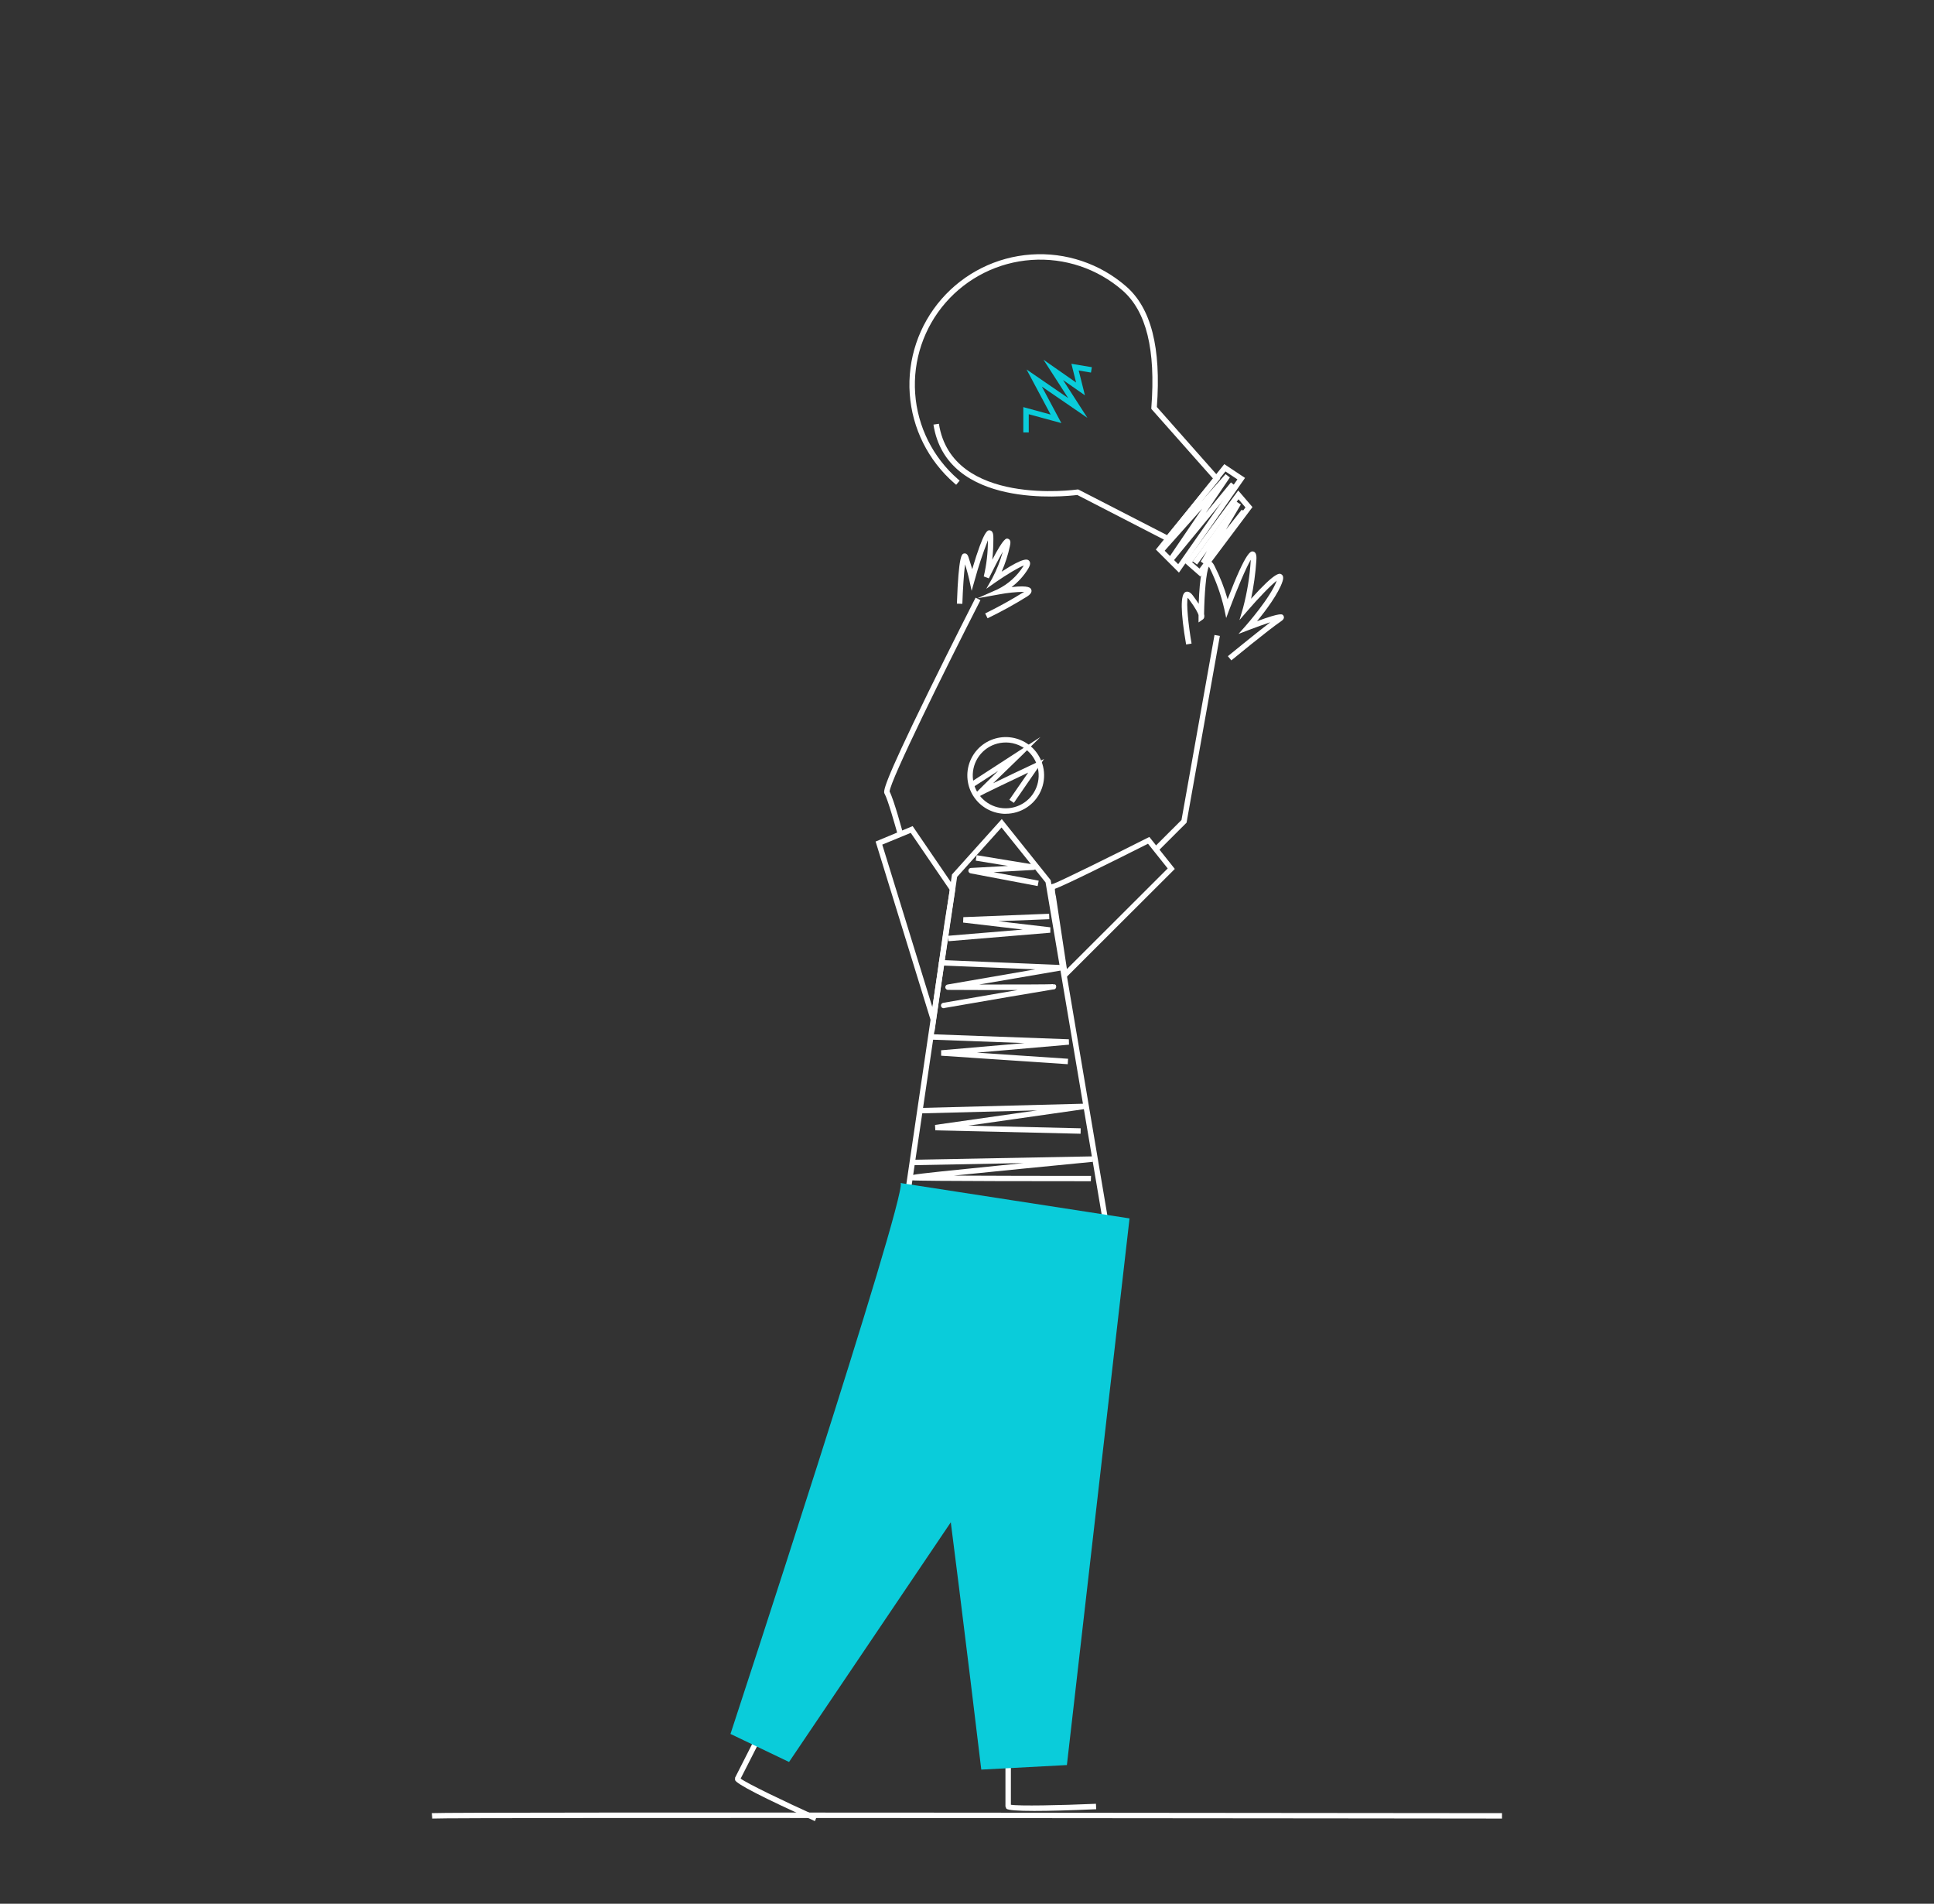 <svg width="318" height="313" viewBox="0 0 318 313" fill="none" xmlns="http://www.w3.org/2000/svg">
<rect x="0" y="0" width="318" height="313" fill="#333333" stroke="none"/>
<path d="M246.966 298.995C245.233 298.995 73.674 298.776 71.072 298.995L71 298.101C73.634 297.882 239.894 298.101 246.97 298.101L246.966 298.995Z" fill="white"/>
<path d="M165.361 133.794H165.038C164.002 133.739 162.995 133.43 162.107 132.895C161.218 132.359 160.476 131.613 159.944 130.723C159.413 129.833 159.11 128.826 159.061 127.791C159.012 126.756 159.219 125.725 159.664 124.789C160.109 123.853 160.778 123.04 161.612 122.424C162.446 121.807 163.419 121.405 164.446 121.253C165.473 121.101 166.521 121.204 167.498 121.552C168.476 121.9 169.352 122.484 170.05 123.25C170.869 124.156 171.407 125.279 171.6 126.484C171.793 127.689 171.632 128.923 171.137 130.039C170.642 131.154 169.834 132.102 168.81 132.769C167.787 133.435 166.592 133.791 165.37 133.794H165.361ZM165.361 122.074C164.119 122.076 162.916 122.502 161.952 123.283C160.988 124.064 160.321 125.152 160.064 126.364C159.807 127.577 159.974 128.841 160.539 129.945C161.103 131.049 162.03 131.926 163.165 132.429C164.299 132.932 165.573 133.032 166.772 132.71C167.971 132.389 169.023 131.666 169.752 130.663C170.481 129.66 170.843 128.437 170.778 127.199C170.712 125.962 170.223 124.784 169.392 123.863C168.883 123.297 168.26 122.844 167.564 122.535C166.868 122.226 166.114 122.068 165.352 122.07L165.361 122.074Z" fill="white"/>
<path d="M166.705 132.001L165.966 131.496L169.056 127.024C165.665 128.63 161.572 130.601 161.24 130.812L160.913 131.107L160.631 130.771C160.416 130.539 160.488 130.347 160.671 130.127C160.671 130.127 160.671 130.127 160.694 130.127C160.761 130.051 160.842 129.971 160.931 129.882L161.679 129.139L163.963 126.904L164.129 126.743L160.071 129.372L159.583 128.625L171.08 121.167L167.914 124.297L163.292 128.777C165.186 127.856 167.815 126.608 170.176 125.495L171.676 124.789L166.705 132.001Z" fill="white"/>
<path d="M183.877 210.461L146.792 209.813L146.868 209.312L156.529 143.774L164.72 134.661L172.76 144.704L172.782 144.821L183.877 210.461ZM147.826 208.936L182.811 209.549L171.918 145.08L164.676 136.048L157.375 144.172L147.826 208.936Z" fill="white"/>
<path d="M170.05 297.739C167.264 297.739 165.737 297.614 165.477 297.368L165.321 297.01V284.879H166.216V296.72C167.56 296.952 174.234 296.822 180.204 296.563L180.244 297.457C175.876 297.648 172.478 297.742 170.05 297.739Z" fill="white"/>
<path d="M170.619 145.679L159.588 143.587C159.48 143.566 159.384 143.507 159.317 143.42C159.25 143.334 159.217 143.226 159.225 143.117C159.232 143.008 159.279 142.906 159.357 142.83C159.434 142.753 159.537 142.708 159.646 142.701L165.746 142.366L160.434 141.498L160.582 140.604L169.938 142.138C170.057 142.144 170.168 142.198 170.248 142.286C170.327 142.375 170.368 142.491 170.362 142.61C170.355 142.728 170.302 142.839 170.213 142.919C170.124 142.998 170.008 143.039 169.889 143.032L163.368 143.39L170.789 144.794L170.619 145.679Z" fill="white"/>
<path d="M155.937 154.747L155.861 153.857L168.178 152.833L158.36 151.68L158.396 150.79L172.5 150.231L172.536 151.125L164.134 151.456L172.711 152.462L172.697 153.352L155.937 154.747Z" fill="white"/>
<path d="M155.203 165.765C155.084 165.775 154.966 165.737 154.875 165.661C154.784 165.584 154.727 165.474 154.717 165.356C154.707 165.237 154.744 165.119 154.821 165.028C154.898 164.937 155.008 164.881 155.127 164.871L164.138 163.319L167.336 162.773C163.22 162.773 158.11 162.773 155.879 162.751C155.766 162.751 155.658 162.709 155.574 162.633C155.491 162.557 155.44 162.452 155.431 162.34C155.423 162.229 155.456 162.12 155.524 162.032C155.591 161.945 155.689 161.885 155.799 161.866L170.238 159.371L154.822 158.736C154.703 158.736 154.589 158.689 154.505 158.605C154.421 158.521 154.374 158.407 154.374 158.289C154.374 158.17 154.421 158.056 154.505 157.972C154.589 157.889 154.703 157.841 154.822 157.841L174.458 158.655C174.516 158.652 174.575 158.66 174.631 158.679C174.687 158.698 174.738 158.728 174.782 158.767C174.826 158.806 174.862 158.854 174.888 158.906C174.914 158.959 174.929 159.017 174.932 159.076C174.936 159.134 174.928 159.193 174.908 159.249C174.889 159.304 174.859 159.356 174.82 159.4C174.781 159.444 174.734 159.479 174.681 159.505C174.628 159.531 174.57 159.546 174.511 159.55L160.994 161.866C166.714 161.866 172.662 161.866 173.127 161.799V161.83C173.575 161.808 173.611 161.915 173.66 162.138C173.673 162.196 173.674 162.255 173.663 162.313C173.653 162.371 173.631 162.427 173.599 162.476C173.567 162.526 173.525 162.568 173.476 162.602C173.428 162.635 173.373 162.658 173.315 162.671H173.186C172.075 162.836 159.977 164.906 155.27 165.729L155.203 165.765Z" fill="white"/>
<path d="M175.564 174.967L154.75 173.572L154.742 172.678L168.46 171.493L152.95 170.92L152.981 170.031L175.747 170.867L175.77 171.756L160.622 173.067L175.622 174.073L175.564 174.967Z" fill="white"/>
<path d="M177.678 186.4L153.792 185.841L153.743 184.952L170.539 182.555L151.441 183.051L151.418 182.157L178.233 181.459L178.309 182.349L159.22 185.072L177.696 185.506L177.678 186.4Z" fill="white"/>
<path d="M179.362 194.208C176.442 194.208 150.809 194.208 149.963 194.06L149.573 193.997V193.613C149.573 193.166 149.573 193.166 154.607 192.616C157.066 192.352 160.492 192.003 164.792 191.574L168.272 191.225L149.909 191.574V190.68L179.657 190.121L179.707 191.015C172.563 191.704 163.135 192.634 156.864 193.282C163.072 193.318 172.352 193.331 179.393 193.331L179.362 194.208Z" fill="white"/>
<path d="M190.523 139.826L189.887 139.191L194.268 134.818L199.696 104.394L200.578 104.551L195.101 135.256L190.523 139.826Z" fill="white"/>
<path d="M147.656 137.389C147.208 135.797 145.99 131.451 145.457 130.517C145.237 130.137 144.91 129.564 152.672 113.735C156.457 106.018 160.371 98.345 160.412 98.264L161.209 98.671C155.445 109.957 146.353 128.361 146.272 130.141C146.989 131.482 148.458 136.924 148.511 137.157L147.656 137.389Z" fill="white"/>
<path d="M162.382 101.653L161.988 100.853C164.185 99.782 166.325 98.597 168.398 97.303C167.019 97.325 165.645 97.466 164.29 97.723L160.685 98.371L164.044 96.887C165.775 96.031 167.236 94.716 168.268 93.086L168.335 92.974C167.466 93.292 165.464 94.508 163.802 95.657L162.172 96.802L163.157 95.072C163.893 93.683 164.473 92.218 164.886 90.703C164.237 91.83 163.359 93.511 162.588 95.089L161.755 94.772C162.217 92.823 162.445 90.827 162.436 88.825C161.594 90.981 160.866 93.179 160.255 95.411L159.762 97.137L159.386 95.38C159.386 95.38 159.144 94.271 158.683 92.787C158.49 94.226 158.316 96.86 158.235 99.279L157.339 99.248C157.626 91.128 158.159 91.047 158.549 90.994C158.764 90.962 159.05 91.034 159.229 91.561C159.489 92.313 159.677 93.006 159.856 93.582C161.796 87.068 162.391 87.148 162.763 87.197C163.336 87.278 163.336 88.056 163.336 88.539C163.339 89.702 163.279 90.865 163.157 92.022C165.083 88.351 165.446 88.476 165.773 88.588C166.275 88.762 166.14 89.402 166.046 89.822C165.737 91.251 165.287 92.645 164.703 93.985C168.478 91.503 168.989 91.977 169.181 92.17C169.629 92.585 169.181 93.283 169.038 93.542C168.326 94.697 167.404 95.708 166.319 96.525C169.271 96.185 169.455 96.69 169.567 96.927C169.786 97.468 169.146 97.897 168.908 98.058C166.8 99.374 164.621 100.574 162.382 101.653Z" fill="white"/>
<path d="M202.464 108.575L201.895 107.882C202.11 107.712 206.374 104.216 208.873 102.306C207.874 102.633 206.576 103.102 205.371 103.563L203.642 104.225L204.856 102.852C204.9 102.803 208.931 98.233 209.926 95.474C208.949 96.216 206.867 98.389 205.142 100.393L203.799 101.953L204.385 99.972C205.067 97.4 205.494 94.767 205.657 92.111C205.657 92.085 205.657 92.058 205.657 92.031C204.869 93.372 203.378 96.887 202.155 100.164L201.617 101.609L201.299 100.102C200.763 97.782 199.96 95.531 198.908 93.395C198.867 93.313 198.82 93.234 198.769 93.158C198.321 94.003 198.034 97.629 197.981 100.965C198.028 101.12 198.039 101.284 198.012 101.443C198.003 101.521 197.978 101.596 197.939 101.664C197.899 101.731 197.847 101.79 197.784 101.837L197.071 102.338V101.501C197.071 101.372 197.071 101.242 197.071 101.117C196.968 100.786 196.623 100.035 195.477 98.501C195.42 98.423 195.358 98.349 195.293 98.278C195.038 99.203 195.396 102.749 195.925 105.812L195.029 105.964C194.102 100.598 194.071 97.701 194.935 97.33C195.522 97.079 196.019 97.745 196.18 97.965C196.561 98.474 196.861 98.908 197.098 99.279C197.251 94.781 197.743 92.402 198.572 92.21C199.19 92.058 199.562 92.782 199.683 93.015C200.583 94.776 201.309 96.621 201.85 98.523C204.945 90.439 205.689 90.596 206.06 90.676C206.665 90.806 206.607 91.664 206.576 92.178C206.436 94.283 206.147 96.375 205.711 98.439C209.782 93.913 210.401 94.258 210.678 94.414C211.162 94.683 210.951 95.349 210.884 95.568C210.248 97.571 208.049 100.486 206.688 102.132C210.718 100.652 210.875 100.938 211.05 101.264C211.283 101.712 210.813 102.025 210.562 102.199C208.569 103.554 202.527 108.526 202.464 108.575Z" fill="white"/>
<path d="M153.64 169.718L143.974 138.359L150.061 135.824L157.084 146.108L156.166 152.096L153.64 169.718ZM145.067 138.865L153.317 165.635L155.27 151.966L156.166 146.323L149.752 136.933L145.067 138.865Z" fill="white"/>
<path d="M174.793 161.208L172.738 147.624C172.348 146.01 172.608 145.67 172.706 145.545C172.757 145.48 172.82 145.426 172.893 145.387C172.965 145.348 173.045 145.324 173.127 145.317C173.951 145.102 182.846 140.694 188.656 137.769L188.983 137.604L193.17 142.862L174.793 161.208ZM173.45 146.144C173.46 146.584 173.523 147.021 173.638 147.445V147.504L175.429 159.326L192.001 142.782L188.763 138.717C183.438 141.4 175.067 145.572 173.432 146.144H173.45ZM173.186 146.216C173.218 146.222 173.252 146.222 173.284 146.216C173.251 146.22 173.218 146.22 173.186 146.216Z" fill="white"/>
<path d="M192.113 89.098L177.136 81.38C175.241 81.621 155.664 83.75 153.483 69.808L154.379 69.674C156.524 83.374 176.952 80.508 177.158 80.477H177.302L191.889 87.98L199.472 78.697L189.309 67.228V67.036C190.048 57.471 188.49 51.158 184.553 47.737C180.43 44.157 175.051 42.358 169.6 42.737C164.148 43.116 159.071 45.642 155.485 49.758C151.899 53.874 150.097 59.244 150.477 64.686C150.857 70.129 153.386 75.197 157.509 78.778L157.796 79.019L157.218 79.703L156.923 79.453C152.62 75.717 149.98 70.428 149.584 64.75C149.187 59.071 151.067 53.468 154.809 49.172C158.55 44.877 163.848 42.242 169.536 41.846C175.224 41.45 180.837 43.326 185.14 47.062C189.278 50.639 190.94 57.154 190.219 66.915L200.645 78.697L192.113 89.098Z" fill="white"/>
<path d="M169.155 71.096H168.259V66.933L172.751 68.158L168.792 60.744L175.635 65.444L171.578 59.144L176.939 62.891L176.168 59.81L179.528 60.369L179.384 61.254L177.369 60.919L178.39 64.992L174.793 62.479L178.798 68.699L171.309 63.561L174.516 69.562L169.155 68.104V71.096Z" fill="#0ACCDA"/>
<path d="M193.851 94.146L190.053 90.354L201.308 76.309L204.717 78.576L193.851 94.146ZM191.253 90.292L193.726 92.76L203.463 78.818L201.496 77.508L191.253 90.292Z" fill="white"/>
<path d="M197.371 94.794L194.827 92.559L203.597 80.642L205.939 83.37L197.371 94.794ZM196.028 92.442L197.228 93.484L204.784 83.428L203.642 82.087L196.028 92.442Z" fill="white"/>
<path d="M192.79 92.393L192.073 91.861L197.658 83.633L191.437 90.618L190.765 90.028L201.514 77.955L202.222 78.5L198.258 84.344L202.401 79.31L203.091 79.873L192.79 92.393Z" fill="white"/>
<path d="M198.173 92.836L197.434 92.331L198.469 90.587L196.838 92.822L196.113 92.295L203.279 82.458L204.027 82.95L201.586 87.072L204.184 83.786L204.891 84.34L198.173 92.836Z" fill="white"/>
<path d="M133.995 299.411C125.485 295.566 121.083 293.299 120.863 292.668V292.275L126.359 281.454L127.156 281.861L121.781 292.423C122.883 293.245 128.889 296.134 134.322 298.598L133.995 299.411Z" fill="white"/>
<path d="M148.104 194.507C148.946 197.266 120.111 285.08 120.111 285.08L129.74 289.69L181.933 212.357L148.104 194.507Z" fill="#0ACCDA"/>
<path d="M148.104 194.507C150.101 196.51 161.348 290.942 161.348 290.942L175.425 290.196L185.726 200.32L148.104 194.507Z" fill="#0ACCDA"/>
</svg>
